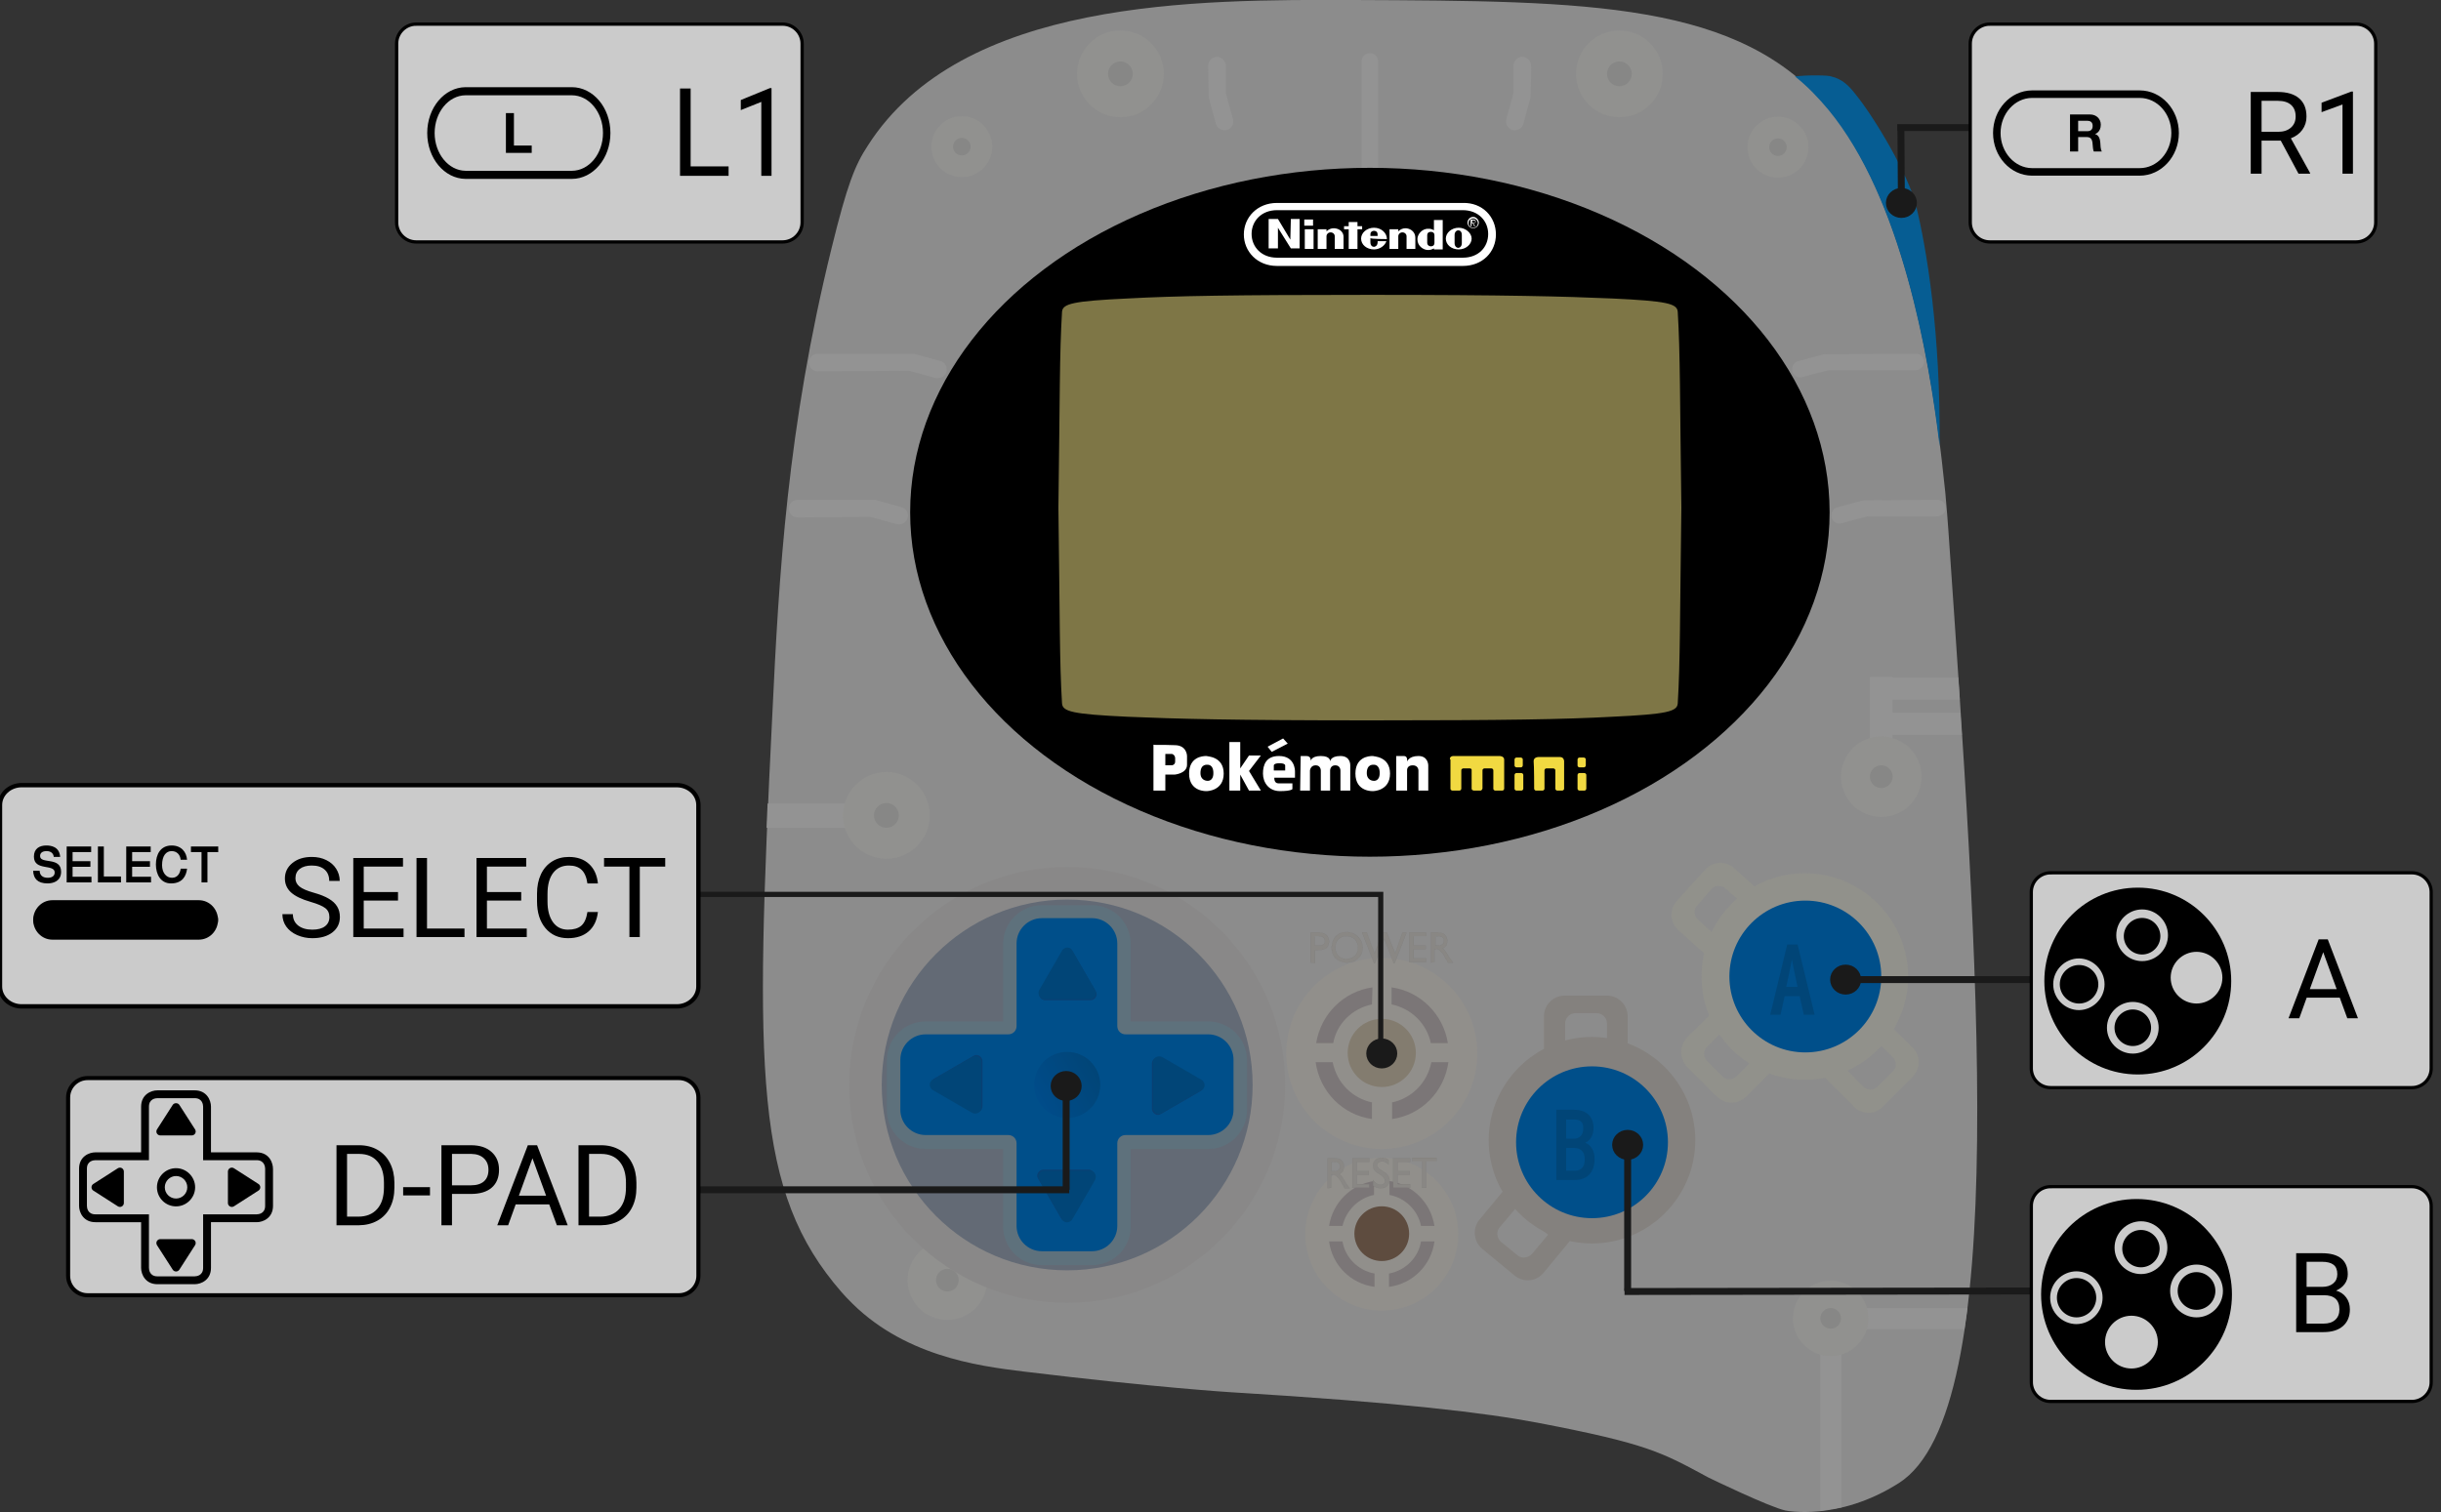 <?xml version="1.0" encoding="UTF-8" standalone="no"?><!DOCTYPE svg PUBLIC "-//W3C//DTD SVG 1.1//EN" "http://www.w3.org/Graphics/SVG/1.1/DTD/svg11.dtd"><svg width="100%" height="100%" viewBox="0 0 1969 1220" version="1.1" xmlns="http://www.w3.org/2000/svg" xmlns:xlink="http://www.w3.org/1999/xlink" xml:space="preserve" xmlns:serif="http://www.serif.com/" style="fill-rule:evenodd;clip-rule:evenodd;stroke-miterlimit:10;"><rect x="0" y="0" width="1969" height="1220" fill="#333333" stroke="none"/><path d="M1092.5,0c-127.083,-0.417 -316.667,-1.25 -392.5,117.5c-10.417,15.833 -16.667,31.667 -29.167,82.5c-35.833,145.417 -42.5,263.333 -47.916,377.917c-14.167,287.5 -14.584,383.75 55.833,464.583c2.5,2.917 5,5.417 5,5.417c43.333,45.833 104.167,54.166 142.083,58.75c106.25,12.916 166.667,16.666 166.667,16.666c137.917,8.334 205.833,16.667 247.5,24.584c89.583,17.083 100.833,24.166 137.917,44.166c3.333,1.667 49.166,23.75 62.083,26.667c0,0 42.5,9.167 91.667,-22.083c91.25,-57.917 63.75,-422.5 40,-768.334c-0.417,-6.666 -1.25,-16.666 -2.5,-30.833c-5.834,-55.417 -22.917,-222.5 -93.75,-309.167c-71.667,-87.083 -193.75,-87.5 -382.917,-88.333Z" style="fill:#8c8c8c;fill-rule:nonzero;"/><circle cx="1114.58" cy="850" r="77.083" style="fill:#918f8b;"/><path d="M1122.5,810.417c15.833,3.333 28.333,15.416 31.667,31.25l13.75,-0c-3.75,-23.334 -22.084,-41.667 -45.417,-45l0,13.75Zm-15.833,-0c-15.834,3.333 -28.334,15.416 -31.25,31.25l-13.75,-0c3.75,-23.334 22.083,-41.667 45.416,-45l-0.416,13.75c0.416,-0 -0,-0 -0,-0Zm0.416,79.166c-16.25,-3.333 -28.75,-15.833 -32.083,-32.5l-13.75,0c3.333,23.75 21.667,42.5 45.417,45.834l-0,-13.334l0.416,0Zm15.417,0c16.25,-3.333 28.75,-15.833 32.083,-32.5l13.75,0c-3.333,23.75 -21.666,42.5 -45.416,45.834l-0,-13.334l-0.417,0Z" style="fill:#7b7677;fill-rule:nonzero;"/><path d="M1057.08,776.667l0,-24.167l7.5,-0c2.084,-0 4.167,0.833 5.417,2.083c1.25,1.25 2.083,2.917 2.083,5c0,1.25 -0.416,2.5 -0.833,3.75c-0.833,1.25 -1.667,2.084 -2.917,2.5c-1.25,0.417 -2.916,0.834 -5,0.834l-2.5,-0l0,10.416l-3.75,-0.416Zm6.667,-21.25l-3.333,-0l-0,7.5l3.75,-0c1.25,-0 2.5,-0.417 3.333,-0.834c0.833,-0.833 1.25,-1.666 1.25,-2.916c-0.417,-2.5 -1.667,-3.75 -5,-3.75Zm22.5,-3.334c3.75,0 6.667,1.25 9.167,3.75c2.5,2.5 3.75,5.417 3.75,8.75c-0,3.75 -1.25,6.667 -3.75,8.75c-2.5,2.5 -5.417,3.334 -9.167,3.334c-3.333,-0 -6.25,-1.25 -8.75,-3.334c-2.5,-2.5 -3.333,-5.416 -3.333,-8.75c-0,-3.75 1.25,-6.666 3.333,-9.166c2.083,-2.084 5,-3.334 8.75,-3.334Zm0,3.334c-2.5,-0 -5,0.833 -6.667,2.5c-1.666,1.666 -2.5,4.166 -2.5,6.666c0,2.5 0.834,5 2.5,6.667c1.667,1.667 3.75,2.5 6.667,2.5c2.5,0 4.583,-0.833 6.667,-2.5c1.666,-1.667 2.5,-4.167 2.5,-6.667c-0,-2.5 -0.834,-4.583 -2.5,-6.666c-2.084,-1.667 -4.167,-2.5 -6.667,-2.5Zm45,-2.917l3.333,-0l-9.583,24.583l-0.833,0l-7.5,-19.583l-7.5,19.583l-0.834,0l-9.583,-24.583l3.75,-0l6.25,16.667l6.667,-16.667l3.333,-0l6.667,16.667l5.833,-16.667Zm5.417,-0l13.75,-0l-0,2.917l-10,-0l-0,7.5l9.583,-0l0,2.916l-9.583,0l-0,7.5l10,0l-0,2.917l-13.75,-0l-0,-23.75Zm17.5,24.167l-0,-24.167l5.833,-0c2.5,-0 4.167,0.417 5.417,1.667c1.25,1.25 2.083,2.916 2.083,5c0,1.25 -0.417,2.5 -0.833,3.75c-0.834,0.833 -1.667,1.666 -2.917,2.5c0.833,0.416 1.667,1.25 2.083,2.083c0.834,0.833 1.667,2.5 2.917,4.583c0.833,1.25 1.667,2.5 2.083,2.917l1.25,1.667l-4.166,-0l-0.834,-1.667l0,-0.417l-0.833,-0.833l-0.833,-1.667l-1.25,-2.083c-0.417,-0.833 -1.25,-1.667 -2.084,-2.5c-0.416,-0.417 -1.25,-0.833 -1.666,-1.25c-0.417,-0.417 -1.25,-0.417 -2.5,-0.417l-0.834,0l0,10.417l-2.916,0.417Zm4.583,-21.25l-0.833,-0l-0,7.5l1.25,-0c1.666,-0 2.916,-0 3.333,-0.417c0.833,-0.417 1.25,-0.833 1.667,-1.25c0.416,-0.833 0.416,-1.25 0.416,-2.083c0,-0.834 0,-1.667 -0.416,-2.084c-0.417,-0.416 -0.834,-1.25 -1.667,-1.25c-0.833,-0.416 -2.083,-0.416 -3.75,-0.416Z" style="fill:#898784;fill-rule:nonzero;stroke:#4c4c4c;stroke-width:0.04px;"/><circle cx="1114.58" cy="849.583" r="27.5" style="fill:#837c6f;"/><circle cx="1114.58" cy="995.833" r="61.667" style="fill:#918f8b;"/><path d="M1120.83,964.167c12.917,2.5 22.917,12.5 25.417,25l10.833,-0c-2.916,-18.75 -17.5,-33.334 -36.25,-36.25l0,11.25Zm-12.5,-0c-12.5,2.5 -22.5,12.5 -25.416,25l-10.834,-0c2.917,-18.75 17.5,-33.334 36.25,-36.25l0,11.25Zm0,63.333c-12.916,-2.5 -23.333,-12.917 -25.416,-25.833l-10.834,-0c2.5,19.166 17.5,34.166 36.667,36.666l0,-10.833l-0.417,0Zm12.5,0c12.917,-2.5 23.334,-12.917 25.417,-25.833l10.833,-0c-2.5,19.166 -17.5,34.166 -36.666,36.666l-0,-10.833l0.416,0Z" style="fill:#7b7677;fill-rule:nonzero;"/><circle cx="1114.58" cy="995.417" r="22.083" style="fill:#5e4c3f;"/><path d="M1070.83,958.75l0,-24.167l5.834,0c2.5,0 4.166,0.417 5.416,1.667c1.25,1.25 2.084,2.917 2.084,5c-0,1.25 -0.417,2.5 -0.834,3.75c-0.833,0.833 -1.666,1.667 -2.916,2.5c0.833,0.417 1.666,1.25 2.083,2.083c0.833,0.834 1.667,2.5 2.917,4.584c0.833,1.25 1.666,2.5 2.083,2.916l1.25,1.667l-4.167,-0l-0.833,-1.667l-0,-0.416l-0.833,-0.834l-0.834,-1.666l-1.25,-2.084c-0.416,-0.833 -1.25,-1.666 -2.083,-2.5c-0.417,-0.416 -1.25,-0.833 -1.667,-1.25c-0.416,-0.416 -1.25,-0.416 -2.5,-0.416l-0.833,-0l0,10.416l-2.917,0.417Zm4.167,-21.25l-0.833,-0l-0,7.5l1.25,-0c1.666,-0 2.916,-0 3.333,-0.417c0.833,-0.416 1.25,-0.833 1.667,-1.25c0.416,-0.833 0.416,-1.25 0.416,-2.083c0,-0.833 0,-1.667 -0.416,-2.083c-0.417,-0.417 -0.834,-1.25 -1.667,-1.25c-0.833,-0.417 -2.083,-0.417 -3.75,-0.417Zm15.833,-2.917l13.75,0l0,2.917l-10,-0l0,7.5l9.584,-0l-0,2.917l-9.584,-0l0,7.5l10,-0l0,2.916l-13.75,0l0,-23.75Zm23.334,13.75l-2.5,-1.666c-1.667,-0.834 -2.917,-2.084 -3.334,-2.917c-0.416,-0.833 -0.833,-2.083 -0.833,-3.333c0,-2.084 0.833,-3.334 2.083,-4.584c1.25,-1.25 2.917,-1.666 5,-1.666c2.084,-0 3.75,0.416 5.417,1.666l0,3.75c-1.667,-1.666 -3.333,-2.5 -5.417,-2.5c-0.833,0 -2.083,0.417 -2.5,0.834c-0.833,0.416 -1.25,1.25 -1.25,2.083c0,0.833 0.417,1.667 0.834,2.083c0.416,0.834 1.25,1.25 2.5,2.084l2.5,1.666c2.916,1.667 4.166,4.167 4.166,6.667c0,2.083 -0.833,3.333 -2.083,4.583c-1.25,1.25 -2.917,1.667 -5,1.667c-2.5,-0 -4.583,-0.833 -6.25,-2.083l0,-4.584c1.667,2.5 3.75,3.75 6.25,3.75c1.25,0 2.083,-0.416 2.5,-0.833c0.833,-0.417 0.833,-1.25 0.833,-2.083c0,-1.667 -0.833,-2.917 -2.916,-4.584Zm9.583,-13.75l13.75,0l-0,2.917l-10,-0l-0,7.5l9.583,-0l0,2.917l-9.583,-0l-0,7.5l10,-0l-0,2.916l-13.75,0l-0,-23.75Zm15.417,-0.416l19.583,-0l-0,2.916l-8.333,0l-0,21.25l-3.334,0l0,-21.25l-7.916,0l-0,-2.916Z" style="fill:#898784;fill-rule:nonzero;stroke:#4c4c4c;stroke-width:0.04px;"/><path d="M1105,148.333c-3.75,0 -6.667,-2.916 -6.667,-6.666l0,-92.084c0,-3.75 2.917,-6.666 6.667,-6.666c3.75,-0 6.667,2.916 6.667,6.666l-0,92.084c-0,3.75 -2.917,6.666 -6.667,6.666Zm-130,-69.583l5.833,21.25c1.25,3.75 5,5.833 8.75,5c3.75,-1.25 5.834,-5 5,-8.75l-5.833,-21.25l0,-22.083c0,-3.75 -3.333,-7.084 -7.083,-7.084c-3.75,0 -7.084,3.334 -7.084,7.084l0.417,25.833Zm259.583,-0l-5.833,21.25c-1.25,3.75 -5,5.833 -8.75,5c-3.75,-1.25 -5.833,-5 -5,-8.75l5.833,-21.25l0,-22.083c0,-3.75 3.334,-7.084 7.084,-7.084c3.75,0 7.083,3.334 7.083,7.084c0.417,-0 -0.417,25.833 -0.417,25.833Zm-616.25,589.167l96.667,-0l-0,-19.584l-95.833,0m889.166,-102.083l18.334,-0l-0,80.417l-18.334,-0l0,-80.417Z" style="fill:#939393;fill-rule:nonzero;"/><path d="M1580.83,564.583l-72.5,0l0,-17.916l71.25,-0m2.917,46.25l-74.167,-0l0,-17.917l72.917,0m-95.833,641.25l-0,-152.5l-17.084,-0l0,155.417" style="fill:#939393;fill-rule:nonzero;"/><path d="M1587.08,1055.42l-110.416,-0l-0,17.083l107.916,-0" style="fill:#939393;fill-rule:nonzero;"/><g><path d="M1375.42,701.667l-22.917,25.416c-6.25,6.667 -5.417,17.5 1.25,23.334l30,27.083l45,-50l-30,-27.083c-6.667,-6.25 -17.083,-5.417 -23.333,1.25Zm31.666,28.75l-22.5,25l-15,-13.334c-3.333,-2.916 -3.75,-8.333 -0.416,-11.666l11.25,-12.917c2.916,-3.333 8.333,-3.75 11.666,-0.417l15,13.334Zm-46.25,130.416l24.167,24.167c6.667,6.25 17.083,6.25 23.333,0l28.334,-28.333l-47.5,-47.5l-28.334,27.916c-6.25,6.667 -6.25,17.084 0,23.75Zm30.417,-30.416l23.75,23.75l-14.167,14.166c-3.333,3.334 -8.333,3.334 -11.666,0l-12.084,-12.083c-3.333,-3.333 -3.333,-8.333 0,-11.667l14.167,-14.166Z" style="fill:#91918b;fill-rule:nonzero;"/><path d="M1455.83,871.25c-45.833,-0 -83.333,-37.5 -83.333,-83.333c0,-45.834 37.5,-83.334 83.333,-83.334c45.834,0 83.334,37.5 83.334,83.334c-0,46.25 -37.5,83.333 -83.334,83.333Z" style="fill:#91918b;fill-rule:nonzero;"/><path d="M1518.75,892.917l24.167,-24.167c6.25,-6.667 6.25,-17.083 -0,-23.333l-28.334,-28.334l-47.5,47.5l28.334,28.334c6.666,6.666 17.083,6.666 23.333,-0Zm-30,-30.417l23.75,-23.75l14.167,14.167c3.333,3.333 3.333,8.333 -0,11.666l-12.084,12.084c-3.333,3.333 -8.333,3.333 -11.666,-0l-14.167,-14.167Z" style="fill:#91918b;fill-rule:nonzero;"/></g><g><path d="M1296.25,803.333l-34.167,0c-9.166,0 -16.666,7.5 -16.666,16.667l-0,40.417l67.5,-0l-0,-40.417c-0,-9.167 -7.5,-16.667 -16.667,-16.667Zm-0,42.5l-33.75,0l-0,-20c-0,-4.583 3.75,-8.333 8.333,-8.333l17.084,-0c4.583,-0 8.333,3.75 8.333,8.333l-0,20Zm-100.833,161.667l26.25,21.667c7.083,5.833 17.5,5 23.333,-2.084l25.833,-31.25l-51.666,-42.916l-25.834,31.25c-5.833,7.083 -4.583,17.5 2.084,23.333Zm27.5,-32.917l25.833,21.667l-12.917,15.417c-2.916,3.333 -8.333,4.166 -11.666,1.25l-13.334,-10.834c-3.333,-2.916 -4.166,-8.333 -1.25,-11.666l13.334,-15.834Z" style="fill:#84817e;fill-rule:nonzero;"/><path d="M1284.17,1003.33c-45.834,0 -83.334,-37.5 -83.334,-83.333c0,-45.833 37.5,-83.333 83.334,-83.333c45.833,-0 83.333,37.5 83.333,83.333c0,45.833 -37.5,83.333 -83.333,83.333Z" style="fill:#84817e;fill-rule:nonzero;"/></g><circle cx="1284.17" cy="921.667" r="61.25" style="fill:#004f8a;"/><path d="M1270.42,952.083l-15,0l-0,-56.666l14.166,-0c9.167,-0 15.834,4.583 15.834,15c-0,4.583 -2.084,9.583 -6.667,11.666c4.583,1.667 7.5,6.667 7.5,12.917c0,11.25 -6.25,17.083 -15.833,17.083Zm-0.417,-48.75l-6.667,0l0,15.417l6.25,0c4.167,0 7.5,-2.5 7.5,-7.917c0.417,-5.833 -2.916,-7.5 -7.083,-7.5Zm-0.417,22.917l-6.25,0l0,18.333l7.084,0c4.583,0 7.916,-2.5 7.916,-9.166c0,-6.667 -3.75,-9.167 -8.75,-9.167Z" style="fill:#014577;fill-rule:nonzero;"/><circle cx="715" cy="657.917" r="35" style="fill:#91918f;"/><circle cx="1517.5" cy="626.667" r="32.5" style="fill:#91918f;"/><circle cx="1476.67" cy="1063.75" r="30.417" style="fill:#91918f;"/><circle cx="764.167" cy="1032.92" r="32.083" style="fill:#91918f;"/><circle cx="903.75" cy="59.583" r="35" style="fill:#91918f;"/><circle cx="1306.25" cy="59.583" r="35" style="fill:#91918f;"/><circle cx="1434.17" cy="118.75" r="24.583" style="fill:#91918f;"/><circle cx="775.833" cy="118.333" r="24.583" style="fill:#91918f;"/><g><circle cx="715" cy="657.917" r="10" style="fill:#878786;"/><circle cx="1517.5" cy="626.667" r="9.167" style="fill:#878786;"/><circle cx="1476.67" cy="1063.75" r="8.333" style="fill:#878786;"/><circle cx="764.167" cy="1032.92" r="9.167" style="fill:#878786;"/><circle cx="903.75" cy="59.583" r="10" style="fill:#878786;"/><circle cx="1306.25" cy="59.583" r="10" style="fill:#878786;"/><circle cx="1434.17" cy="118.75" r="7.083" style="fill:#878786;"/><circle cx="775.833" cy="118.333" r="7.083" style="fill:#878786;"/></g><circle cx="1456.25" cy="787.917" r="61.25" style="fill:#004f8a;"/><path d="M1455,818.75l-3.333,-15l-12.084,0l-3.333,15l-8.333,0l13.75,-56.667l8.333,0l13.75,56.667l-8.75,0Zm-7.083,-32.083c-0.834,-3.75 -2.084,-10.417 -2.5,-12.5c-0.417,2.083 -1.667,8.75 -2.5,12.5l-2.084,9.583l9.167,0l-2.083,-9.583Z" style="fill:#014577;fill-rule:nonzero;"/><ellipse cx="1105" cy="413.333" rx="370.833" ry="277.917"/><path d="M853.75,409.583c1.25,90 0.833,123.75 2.917,157.917c0.416,6.667 8.333,8.75 52.916,10.833c38.334,1.667 85,2.917 195.417,2.917c110.417,-0 157.083,-0.833 195.417,-2.917c44.166,-2.083 52.5,-4.166 52.916,-10.833c2.084,-34.167 1.667,-67.917 2.917,-157.917c-1.25,-89.583 -0.833,-123.75 -2.917,-157.916c-0.416,-6.667 -8.333,-8.75 -52.916,-10.834c-38.334,-1.666 -85,-2.916 -195.417,-2.916c-110.417,-0 -157.083,0.833 -195.417,2.916c-44.166,2.084 -52.5,4.167 -52.916,10.834c-2.084,34.583 -1.667,68.333 -2.917,157.916Z" style="fill:#7e7646;fill-rule:nonzero;"/><path d="M930.417,600.833l-0,37.084l9.583,-0l0,-12.917l7.5,-0c0,-0 10,-0.833 10,-7.917l0,-7.083c0,0 0,-8.75 -10,-8.75c-9.583,-0.417 -17.083,-0 -17.083,-0.417Zm9.583,7.5l5.417,0c2.5,0.834 2.5,3.334 2.5,3.334l-0,2.916c-0,2.5 -2.5,2.917 -2.5,2.917l-5.417,0l0,-9.167Zm32.917,1.667c-2.917,0 -13.75,0.833 -13.75,14.167c-0,15 14.166,14.166 14.166,14.166c0,0 13.75,0 13.75,-14.166c0,-14.167 -13.75,-13.75 -13.75,-14.167l-0.416,0Zm0.833,7.083c0,0 5,-0.833 5,6.667c0,7.083 -5,6.25 -5,6.25c0,0 -5.417,0 -5.417,-6.25c0,-7.5 5.417,-6.667 5.417,-6.667Zm17.917,-18.333l8.75,0l-0,21.25l7.083,-10.417l9.583,0l-9.583,12.5l9.583,15.834l-9.583,-0l-7.083,-12.917l-0,12.917l-8.75,-0l-0,-39.167Zm40,11.25c-10.417,0 -12.917,7.083 -12.917,14.167c0,7.083 4.583,14.166 13.75,14.166c9.167,0 10,-1.666 10,-1.666l0,-4.584l-11.25,0c-3.75,0 -3.333,-4.583 -3.333,-4.583l16.666,-0l0,-5c0,-0.833 0,-12.5 -12.916,-12.5Zm0.416,5.833c4.584,0 4.584,1.667 4.584,1.667l-0,4.167l-9.167,-0l0,-4.167c0,-0 0,-1.667 4.583,-1.667Zm-9.583,-13.333l3.333,4.167l12.917,-6.667l-3.75,-4.167l-12.5,6.667Zm26.25,35.417l7.917,-0l-0,-16.25c-0,-0 0.416,-4.167 4.583,-4.167c4.167,0 4.167,4.167 4.167,4.167l-0,16.25l7.5,-0l-0,-16.25c-0,-0 -0,-4.167 4.166,-4.167c4.167,0 4.167,4.167 4.167,4.167l0,16.25l7.917,-0l-0,-20.417c-0,0 0.416,-7.5 -7.917,-7.5c-8.333,0 -8.333,4.583 -8.333,4.583c-0,0 0.833,-4.583 -7.5,-4.583c-8.334,0 -8.334,4.583 -8.334,4.583c0,0 1.25,-4.583 -3.333,-4.583l-4.583,0l-0.417,27.917Zm58.333,-27.917c-2.916,0 -13.75,0.833 -13.75,14.167c0,15 14.167,14.166 14.167,14.166c0,0 13.75,0 13.75,-14.166c0,-14.167 -13.75,-13.75 -13.75,-14.167l-0.417,0Zm0.834,7.083c-0,0 5,-0.833 5,6.667c-0,7.083 -5,6.25 -5,6.25c-0,0 -5.417,0 -5.417,-6.25c0,-7.5 5.417,-6.667 5.417,-6.667Zm18.333,20.834l8.75,-0l0,-16.25c0,-0 -0.417,-4.167 4.583,-4.167c4.584,0 4.584,4.167 4.584,4.167l-0,16.25l7.916,-0l0,-20.417c0,0 0,-7.5 -7.916,-7.5c-7.917,0 -9.167,4.583 -9.167,4.583c0,0 0.833,-4.583 -2.5,-4.583l-6.25,0l0,27.917Z" style="fill:#fff;fill-rule:nonzero;"/><path d="M1172.5,610l37.083,0c0,0 3.75,0 3.75,2.917l0,23.333c0,0 0,1.667 -1.666,1.667l-5.417,-0c-0,-0 -1.667,-0 -1.667,-1.667l0,-14.583c0,-0 0,-1.667 -1.666,-1.667l-5.417,0c-0,0 -1.667,0 -1.667,1.667l0,14.583c0,0 -0.416,1.667 -1.666,1.667l-5,-0c-0,-0 -2.084,-0 -2.084,-1.667l0,-14.583c0,-0 0.417,-1.667 -1.666,-1.667l-5,0c-0,0 -1.667,0 -1.667,1.667l-0,14.583c-0,0 -0,1.667 -1.667,1.667l-5.416,-0c-0,-0 -1.667,-0 -1.667,-1.667l-0,-23.333c-0.833,-0 -0.833,-2.917 2.5,-2.917Zm54.583,13.75c0,0 1.667,0 1.667,1.667l-0,10.833c-0,0 -0,1.667 -1.667,1.667l-3.75,-0c0,-0 -1.666,-0 -1.666,-1.667l-0,-10.833c-0,-0 -0,-1.667 1.666,-1.667l3.75,0Zm-3.75,-4.583c0,-0 -1.666,-0 -1.666,-1.667l-0,-4.583c-0,-0 -0,-1.667 1.666,-1.667l3.334,0c-0,0 1.666,0 1.666,1.667l0,4.583c0,0 0,1.667 -1.666,1.667l-3.334,-0Zm14.167,17.083c-0,0 -0,1.667 1.667,1.667l5,-0c-0,-0 1.666,-0 1.666,-1.667l0,-14.583c0,-0 0,-1.667 1.667,-1.667l5.417,0c-0,0 1.666,0 1.666,1.667l0,14.583c0,0 0,1.667 1.667,1.667l3.75,-0c-0,-0 1.667,-0 1.667,-1.667l-0,-22.083c-0,-0 -0,-3.334 -3.334,-3.334l-17.5,0c0,0 -3.75,0 -3.75,3.334c0.417,3.333 0.417,22.5 0.417,22.083Zm40.417,-12.5c-0,0 1.666,0 1.666,1.667l0,10.833c0,0 0,1.667 -1.666,1.667l-3.75,-0c-0,-0 -1.667,-0 -1.667,-1.667l-0,-10.833c-0,-0 -0,-1.667 1.667,-1.667l3.75,0Zm-3.75,-4.583c-0,-0 -1.667,-0 -1.667,-1.667l-0,-4.583c-0,-0 -0,-1.667 1.667,-1.667l3.333,0c-0,0 1.667,0 1.667,1.667l-0,4.583c-0,0 -0,1.667 -1.667,1.667l-3.333,-0Z" style="fill:#f1d941;fill-rule:nonzero;"/><g><path d="M1180,163.75l-150,-0c-15.833,-0 -26.667,11.667 -26.667,25.417c0,13.75 10.834,25.416 26.667,25.416l150,0c15.833,0 26.667,-11.25 26.667,-25.416c-0,-14.167 -10.834,-25.834 -26.667,-25.417Zm0,44.167l-150,-0c-12.5,-0 -20.417,-8.75 -20.417,-19.167c0,-10.417 7.917,-19.167 20.417,-19.167l150,0c12.5,0 20.417,8.75 20.417,19.167c-0,10.833 -7.917,19.167 -20.417,19.167Z" style="fill:#fff;fill-rule:nonzero;"/><path d="M1040.83,193.333l-10,-16.666l-7.5,-0l0,23.75l7.5,-0l0,-16.667l10.417,16.667l7.083,-0l0,-23.75l-7.083,-0l-0.417,16.666Zm57.917,-8.333l0,-2.5l-3.75,-0l0,-3.333l-7.083,-0l-0,3.333l-3.75,-0l-0,2.5l3.75,-0l-0,15.833l7.083,0l0,-15.833l3.75,-0Zm-46.25,-0l7.083,-0l0,15.833l-7.083,0l0,-15.833Zm-0.417,-7.917l7.084,0l-0,5l-7.084,0l0,-5Zm124.584,6.667c-5.834,0 -10.417,4.167 -10.417,8.75c-0,5 4.583,8.75 10.417,8.75c5.833,0 10.416,-4.167 10.416,-8.75c0,-4.583 -5,-8.75 -10.416,-8.75Zm2.5,12.5c-0,2.5 -1.667,3.75 -2.917,3.75c-1.25,0 -2.917,-1.25 -2.917,-3.75l0,-6.667c0,-2.5 1.667,-3.75 2.917,-3.75c1.25,0 2.917,0.834 2.917,3.75l-0,6.667Zm-22.5,-10.417c-1.25,-0.833 -2.5,-1.25 -4.167,-1.25c-5,-0.416 -9.167,4.167 -9.167,8.334c0,5.416 4.167,7.5 5,7.916c2.5,1.25 5.417,1.25 8.334,-0.416l-0,0.833l7.083,-0l-0,-23.75l-7.083,-0l-0,8.333Zm0.416,4.167l0,5.833c0,2.5 -1.666,2.917 -2.916,2.917c-1.25,0 -2.917,-0.833 -2.917,-2.917l-0,-5.833c-0,-2.5 1.667,-2.917 2.917,-2.917c1.25,0 2.916,0.417 2.916,2.917Zm-81.25,-5.833c-2.083,-0 -4.166,0.833 -5.833,2.5l-0,-1.667l-7.083,0l-0,15.833l7.083,0l-0,-10.416c-0,-1.25 1.25,-2.917 3.333,-2.917c2.084,0 3.334,1.667 3.334,2.917l-0,10.416l7.083,0l-0,-8.75c0.417,-6.25 -5,-7.916 -7.917,-7.916Zm57.917,-0c-2.083,-0 -4.167,0.833 -5.833,2.5l-0,-1.667l-7.084,0l0,15.833l7.084,0l-0,-10.416c-0,-1.25 1.25,-2.917 3.333,-2.917c2.083,0 3.333,1.667 3.333,2.917l0,10.416l7.084,0l-0,-8.75c-0,-6.25 -5.417,-7.916 -7.917,-7.916Zm-15,8.75c-0,-5 -4.583,-9.167 -10.417,-9.167c-5.833,0 -10.416,4.167 -10.416,8.75c-0,5 4.583,8.75 10.416,8.75c4.584,0 8.75,-2.917 10,-6.667l-7.083,0l-0,0.834c-0,2.916 -2.083,3.75 -2.917,3.75c-1.25,-0 -2.916,-0.834 -2.916,-3.75l-0,-3.334c-0,0.834 13.333,0.834 13.333,0.834Zm-12.917,-5.417c0.417,-0.833 1.667,-1.25 2.5,-1.25c0.834,0 2.084,0.417 2.5,1.25c0.417,0.833 0.417,1.667 0.417,2.917l-5.833,-0c-0,-1.25 -0,-2.5 0.416,-2.917Zm84.584,-8.75c-0,-1.25 -0.834,-1.667 -2.084,-1.667l-2.083,0l-0,5.417l0.833,0l0,-2.5l0.834,0l1.25,2.5l0.833,0l-1.667,-2.5c1.667,0 2.084,-0.417 2.084,-1.25Zm-2.917,0.833l-0,-1.666l1.25,-0c0.417,-0 1.25,-0 1.25,0.833c-0,0.833 -0.417,0.833 -1.25,0.833l-1.25,0Z" style="fill:#fff;fill-rule:nonzero;"/><path d="M1188.33,175c-2.5,0 -4.583,2.083 -4.583,4.583c0,2.5 2.083,4.584 4.583,4.584c2.5,-0 4.584,-2.084 4.584,-4.584c-0,-2.083 -2.084,-4.583 -4.584,-4.583Zm0,8.75c-2.083,0 -3.75,-1.667 -3.75,-3.75c0,-2.083 1.667,-3.75 3.75,-3.75c2.084,0 3.75,1.667 3.75,3.75c0,2.083 -1.666,3.75 -3.75,3.75Z" style="fill:#fff;fill-rule:nonzero;"/></g><path d="M737.083,285.417l21.25,5.833c3.75,0.833 6.25,5 5,8.75c-0.833,3.75 -5,5.833 -8.75,5l-21.25,-5.833l-73.75,0.416c-3.75,0 -7.083,-2.916 -7.083,-7.083c0,-3.75 2.917,-7.083 7.083,-7.083l77.5,-0Zm-31.25,117.916l21.25,5.834c3.75,0.833 6.25,5 5,8.75c-0.833,3.75 -5,5.833 -8.75,5l-21.25,-5.834l-58.75,0.417c-3.75,0 -7.083,-2.917 -7.083,-7.083c0,-3.75 2.917,-7.084 7.083,-7.084l62.5,0Zm765.417,-117.5l-20.417,5.417c-3.75,0.833 -5.833,4.583 -5,8.333c0.834,3.75 4.584,5.834 8.334,4.584l20.416,-5.417l70.417,0c3.75,0 6.667,-2.917 7.083,-6.667c0,-3.75 -2.916,-6.666 -6.666,-6.666l-74.167,0.416Zm31.667,117.917l-20.417,5.417c-3.75,0.833 -5.833,4.583 -5,8.333c0.833,3.75 4.583,5.833 8.333,4.583l20.417,-5.416l56.25,-0c3.75,-0 6.667,-2.917 7.083,-6.667c0,-3.75 -2.916,-6.667 -6.666,-6.667l-60,0.417Z" style="fill:#939393;fill-rule:nonzero;"/><circle cx="860.833" cy="875.417" r="175.833" style="fill:#898888;"/><circle cx="860.833" cy="875.417" r="149.583" style="fill:#636a75;"/><path d="M840.417,1020.83c-17.5,0 -31.25,-14.166 -31.25,-31.25l-0,-62.5l-62.5,0c-17.5,0 -31.25,-14.166 -31.25,-31.25l-0,-40.416c-0,-17.5 14.166,-31.25 31.25,-31.25l62.5,-0l-0,-62.5c-0,-17.5 14.166,-31.25 31.25,-31.25l40.416,-0c17.5,-0 31.25,14.166 31.25,31.25l0,62.5l62.5,-0c17.5,-0 31.25,14.166 31.25,31.25l0,40.416c0,17.5 -14.166,31.25 -31.25,31.25l-62.5,0l0,62.5c0,17.5 -14.166,31.25 -31.25,31.25l-40.416,0Z" style="fill:#5e717c;fill-rule:nonzero;"/><g><path d="M820,827.917l0,-66.667c0,-11.25 9.167,-20.417 20.417,-20.417l40.416,0c11.25,0 20.417,9.167 20.417,20.417l-0,66.667c-0,3.75 2.917,6.666 6.667,6.666l66.666,0c11.25,0 20.417,9.167 20.417,20.417l-0,40.417c-0,11.25 -9.167,20.416 -20.417,20.416l-66.666,0c-3.75,0 -6.667,2.917 -6.667,6.667l-0,66.667c-0,11.25 -9.167,20.416 -20.417,20.416l-40.416,0c-11.25,0 -20.417,-9.166 -20.417,-20.416l0,-66.667c0,-3.75 -2.917,-6.667 -6.667,-6.667l-66.666,0c-11.25,0 -20.417,-9.166 -20.417,-20.416l0,-40.417c0,-11.25 9.167,-20.417 20.417,-20.417l66.666,0c3.75,0 6.667,-2.916 6.667,-6.666Z" style="fill:#004f8a;fill-rule:nonzero;"/><path d="M842.917,807.083l36.666,0c2.5,0 5,-2.083 5,-5c0,-0.833 -0.416,-1.666 -0.833,-2.5l-18.333,-31.666c-1.25,-2.5 -4.167,-3.334 -6.667,-1.667c-0.833,0.417 -1.25,0.833 -1.667,1.667l-18.333,31.666c-1.25,2.5 -0.417,5.417 1.667,6.667c0.833,0.417 1.666,0.833 2.5,0.833Z" style="fill:#093f72;fill-rule:nonzero;"/><path d="M842.5,806.25l36.667,0c2.5,0 5,-2.083 5,-5c-0,-0.833 -0.417,-1.667 -0.834,-2.5l-18.333,-31.667c-1.25,-2.5 -4.167,-3.333 -6.667,-1.666c-0.833,0.416 -1.25,0.833 -1.666,1.666l-18.334,31.667c-1.25,2.5 -0.416,5.417 1.667,6.667c0.833,0.416 1.667,0.833 2.5,0.833Z" style="fill:#014577;fill-rule:nonzero;"/><path d="M792.5,892.917l0,-36.667c0,-2.5 -2.083,-5 -5,-5c-0.833,-0 -1.667,0.417 -2.5,0.833l-31.667,18.334c-2.5,1.25 -3.333,4.166 -1.666,6.666c0.416,0.834 0.833,1.25 1.666,1.667l31.667,18.333c2.5,1.25 5.417,0.417 6.667,-1.666c0.416,-0.834 0.833,-1.667 0.833,-2.5Z" style="fill:#093f72;fill-rule:nonzero;"/><path d="M791.667,893.75l-0,-36.667c-0,-2.5 -2.084,-5 -5,-5c-0.834,0 -1.667,0.417 -2.5,0.834l-31.667,18.333c-2.5,1.25 -3.333,4.167 -1.667,6.667c0.417,0.833 0.834,1.25 1.667,1.666l31.667,18.334c2.5,1.25 5.416,0.416 6.666,-1.667c0.417,-0.833 0.834,-1.667 0.834,-2.5Z" style="fill:#014577;fill-rule:nonzero;"/><path d="M878.333,943.75l-36.666,0c-2.5,0 -5,2.083 -5,5c-0,0.833 0.416,1.667 0.833,2.5l18.333,31.667c1.25,2.5 4.167,3.333 6.667,1.666c0.833,-0.416 1.25,-0.833 1.667,-1.666l18.333,-31.667c1.25,-2.5 0.417,-5.417 -1.667,-6.667c-0.833,-0.416 -1.666,-0.833 -2.5,-0.833Z" style="fill:#093f72;fill-rule:nonzero;"/><path d="M879.167,944.583l-36.667,0c-2.5,0 -5,2.084 -5,5c0,0.834 0.417,1.667 0.833,2.5l18.334,31.667c1.25,2.5 4.166,3.333 6.666,1.667c0.834,-0.417 1.25,-0.834 1.667,-1.667l18.333,-31.667c1.25,-2.5 0.417,-5.416 -1.666,-6.666c-0.834,-0.834 -1.667,-0.834 -2.5,-0.834Z" style="fill:#014577;fill-rule:nonzero;"/><path d="M929.167,857.917l-0,36.666c-0,2.5 2.083,5 5,5c0.833,0 1.666,-0.416 2.5,-0.833l31.666,-18.333c2.5,-1.25 3.334,-4.167 1.667,-6.667c-0.417,-0.833 -0.833,-1.25 -1.667,-1.667l-31.666,-18.333c-2.5,-1.25 -5.417,-0.417 -6.667,1.667c-0.417,0.833 -0.833,1.666 -0.833,2.5Z" style="fill:#093f72;fill-rule:nonzero;"/><path d="M930,857.083l0,36.667c0,2.5 2.083,5 5,5c0.833,0 1.667,-0.417 2.5,-0.833l31.667,-18.334c2.5,-1.25 3.333,-4.166 1.666,-6.666c-0.416,-0.834 -0.833,-1.25 -1.666,-1.667l-31.667,-18.333c-2.5,-1.25 -5.417,-0.417 -6.667,1.666c-0.833,0.834 -0.833,1.667 -0.833,2.5Z" style="fill:#014577;fill-rule:nonzero;"/><circle cx="860.833" cy="875.417" r="26.667" style="fill:url(#_Linear1);"/></g><path d="M1564.58,360c0.834,-91.25 -10.416,-159.583 -19.166,-194.583c-5.834,-23.75 -32.5,-69.584 -49.167,-90c-4.583,-5.834 -10,-11.667 -19.167,-13.75c-1.25,-0.417 -3.75,-0.834 -12.916,-0.834c-9.167,0 -10.834,0.417 -16.25,0.834c10,7.916 18.75,17.083 27.083,27.083c58.75,71.25 80.833,198.333 89.583,271.25Z" style="fill:#065d93;fill-rule:nonzero;"/><ellipse cx="860" cy="876.25" rx="10.417" ry="10" style="fill:#1a1a1a;stroke:#1a1a1a;stroke-width:4.17px;stroke-miterlimit:4;"/><ellipse cx="1114.58" cy="850" rx="10.417" ry="10" style="fill:#1a1a1a;stroke:#1a1a1a;stroke-width:4.17px;stroke-miterlimit:4;"/><ellipse cx="1312.92" cy="923.75" rx="10.417" ry="10" style="fill:#1a1a1a;stroke:#1a1a1a;stroke-width:4.17px;stroke-miterlimit:4;"/><ellipse cx="1488.75" cy="790.417" rx="10.417" ry="10" style="fill:#1a1a1a;stroke:#1a1a1a;stroke-width:4.17px;stroke-miterlimit:4;"/><ellipse cx="1533.75" cy="163.75" rx="10.417" ry="10" style="fill:#1a1a1a;stroke:#1a1a1a;stroke-width:4.17px;stroke-miterlimit:4;"/><path d="M1533.33,102.917l0.417,60.833m106.25,877.917l-329.583,0.416m278.75,-939.166l-58.75,-0" style="fill:#1a1a1a;fill-rule:nonzero;stroke:#1a1a1a;stroke-width:5.58px;stroke-miterlimit:4;"/><path d="M1312.92,923.75l-0,117.917m175.833,-251.25l151.25,-0m-777.5,169.583l-299.583,-0" style="fill:none;fill-rule:nonzero;stroke:#1a1a1a;stroke-width:5.58px;stroke-miterlimit:4;"/><path d="M1113.75,849.583l0,-130m0,2.084l-550.833,-0" style="fill:none;fill-rule:nonzero;stroke:#1a1a1a;stroke-width:4.17px;stroke-miterlimit:4;"/><path d="M860,960l0,-83.333" style="fill:none;fill-rule:nonzero;stroke:#1a1a1a;stroke-width:5.58px;stroke-miterlimit:4;"/><g><path d="M335.665,19.464l295.617,-0c8.635,-0 15.739,7.105 15.739,15.739l0,144.27c0,8.632 -7.104,15.737 -15.738,15.737l-295.618,-0c-8.633,-0 -15.738,-7.105 -15.738,-15.737l0,-144.266c0,-8.634 7.105,-15.739 15.738,-15.739l0,-0.004Z" style="fill:#f1f1f1;fill-opacity:0.8;fill-rule:nonzero;stroke:#000;stroke-width:2.64px;stroke-miterlimit:4;"/><path d="M557.098,134.282l30.603,-0l0,7.607l-39.167,-0l0,-70.463l8.564,-0l-0,62.856Zm65.237,7.607l-8.243,-0l0,-59.676l-16.547,6.626l-0,-8.127l23.51,-9.626l1.28,-0l0,70.803Zm-161.087,-65.018c13.866,0 25.146,13.657 25.146,30.437c-0,16.819 -11.28,30.504 -25.146,30.504l-85.703,-0c-13.762,-0.132 -24.955,-13.817 -24.955,-30.504c0,-16.648 11.193,-30.305 24.903,-30.437l85.755,0m0,-6.531l-85.746,0c-17.066,0.17 -30.889,16.62 -30.889,36.968c0,20.358 13.823,36.865 30.889,37.025l85.755,0c17.196,0 31.131,-16.582 31.131,-37.025c-0.009,-20.442 -13.944,-36.968 -31.14,-36.968Z" style="fill-rule:nonzero;"/><path d="M408.086,123.362l20.812,0l-0,-5.927l-14.342,0l0,-26.18l-6.47,-0l0,32.107Z" style="fill-rule:nonzero;"/></g><g><path d="M1605.01,19.464l295.617,-0c8.634,-0 15.739,7.105 15.739,15.739l0,144.27c0,8.632 -7.105,15.737 -15.738,15.737l-295.618,-0c-8.633,-0 -15.738,-7.105 -15.738,-15.737l-0,-144.266c-0,-8.634 7.105,-15.739 15.738,-15.739l-0,-0.004Z" style="fill:#f1f1f1;fill-opacity:0.8;fill-rule:nonzero;stroke:#000;stroke-width:2.64px;stroke-miterlimit:4;"/><g><path d="M1839.75,113.456l-15.487,-0l0,26.674l-8.732,-0l-0,-65.922l21.827,0c7.425,0 13.129,1.687 17.111,5.068c4.009,3.382 6.022,8.3 6.022,14.755c0.08,3.845 -1.099,7.613 -3.355,10.728c-2.199,3.046 -5.28,5.333 -9.236,6.834l15.487,27.98l0,0.548l-9.333,-0l-14.304,-26.665Zm-15.487,-7.108l13.36,-0c4.317,-0 7.743,-1.113 10.277,-3.347c2.57,-2.233 3.859,-5.218 3.859,-8.97c-0,-4.071 -1.228,-7.197 -3.673,-9.369c-2.411,-2.172 -5.916,-3.275 -10.499,-3.311l-13.315,0l0,24.997l-0.009,-0Zm73.701,33.773l-8.415,-0l0,-55.821l-16.891,6.199l0,-7.602l23.999,-9.007l1.307,0l-0,66.231Zm-221.649,-42.673l7.188,-0c2.922,-0 4.52,1.262 4.52,4.132c0,3.02 -1.598,4.291 -4.52,4.291l-7.188,0l0,-8.423Zm-6.551,24.775l6.551,0l0,-11.672l6.569,-0c3.303,-0 4.521,1.386 4.971,4.52c0.336,2.384 0.248,5.272 1.042,7.152l6.552,0c-1.166,-1.668 -1.121,-5.174 -1.263,-7.072c-0.203,-3.011 -1.112,-6.145 -4.326,-6.993c-0,-0 4.715,-1.227 4.715,-7.576c-0,-4.521 -3.391,-8.229 -8.733,-8.229l-16.096,-0l0.018,29.87Z" style="fill-rule:nonzero;"/><path d="M1725.98,79.012c14.065,-0 25.508,12.696 25.508,28.298c0,15.637 -11.443,28.352 -25.508,28.352l-86.927,-0c-13.96,-0.124 -25.315,-12.847 -25.315,-28.352c0,-15.478 11.355,-28.175 25.262,-28.298l86.98,-0m-0,-6.066l-86.98,-0c-17.306,0.15 -31.328,15.451 -31.328,34.364c0,18.922 14.022,34.268 31.328,34.418l86.98,-0c17.438,-0 31.574,-15.417 31.574,-34.418c0,-19.001 -14.136,-34.364 -31.574,-34.364Z" style="fill-rule:nonzero;"/></g></g><g><path d="M1654.04,704.246l291.52,0c8.514,0 15.52,7.006 15.52,15.519l0,142.275c0,8.515 -7.006,15.52 -15.52,15.52l-291.52,0c-8.513,0 -15.52,-7.005 -15.52,-15.52l0,-142.27c0,-8.513 7.007,-15.52 15.52,-15.52l0,-0.004Z" style="fill:#f1f1f1;fill-opacity:0.8;fill-rule:nonzero;stroke:#000;stroke-width:2.6px;stroke-miterlimit:4;"/><path d="M1887.33,804.996l-26.67,-0l-5.988,16.617l-8.66,0l24.311,-63.662l7.346,0l24.353,63.662l-8.611,0l-6.081,-16.617Zm-24.133,-6.909l21.644,-0l-10.845,-29.771l-10.799,29.771Z" style="fill-rule:nonzero;"/><g><g><g><path d="M1771.8,809.715c-11.441,-0.003 -20.855,-9.418 -20.855,-20.859c-0,-11.442 9.415,-20.859 20.859,-20.859l0.003,-0c11.441,0.003 20.855,9.418 20.855,20.859c-0,11.442 -9.417,20.859 -20.858,20.859l-0.004,0m-43.887,-34.212c-11.438,-0 -20.852,-9.414 -20.852,-20.854c0,-11.44 9.415,-20.854 20.855,-20.854l0.002,0c11.441,0 20.855,9.414 20.855,20.854c-0,11.44 -9.414,20.854 -20.855,20.854m-7.523,74.62c-11.438,-0 -20.853,-9.414 -20.853,-20.854c-0,-11.441 9.415,-20.853 20.853,-20.853c11.442,-0 20.857,9.412 20.857,20.853c-0,11.44 -9.415,20.854 -20.857,20.854m-43.35,-35.083c-11.439,0 -20.853,-9.414 -20.853,-20.855c-0,-11.439 9.414,-20.853 20.853,-20.853c11.331,0.158 20.563,9.522 20.563,20.852c-0,11.33 -9.232,20.694 -20.563,20.852m47.365,-98.819c-41.628,-0 -75.374,33.739 -75.374,75.369c0,41.627 33.746,75.373 75.374,75.373c41.628,-0 75.374,-33.746 75.374,-75.373c0,-41.63 -33.746,-75.374 -75.374,-75.374" style="fill-rule:nonzero;"/><path d="M1735.14,829.269c-0.003,8.09 -6.66,14.746 -14.751,14.746c-8.091,0 -14.75,-6.657 -14.75,-14.75l-0,-0.004c0.002,-8.091 6.66,-14.746 14.75,-14.746c8.092,0 14.751,6.658 14.751,14.75l0,0.004m-42.561,-35.088l0,0.004c0,8.524 -7.013,15.537 -15.538,15.537c-8.522,-0 -15.535,-7.013 -15.535,-15.537c0,-8.523 7.013,-15.536 15.535,-15.536l0.006,-0c8.519,0.002 15.528,7.013 15.528,15.532m50.054,-39.116c0.003,0.115 0.003,0.231 0.003,0.346c0,8.092 -6.658,14.75 -14.75,14.75c-8.091,-0 -14.749,-6.658 -14.749,-14.75c0,-0.115 0,-0.231 0.004,-0.346c0.186,-7.959 6.784,-14.404 14.745,-14.404c7.961,-0 14.56,6.445 14.747,14.404" style="fill-rule:nonzero;"/></g></g></g></g><g><path d="M1654.06,957.487l291.5,-0c8.514,-0 15.52,7.006 15.52,15.52l0,142.261c0,8.511 -7.006,15.517 -15.519,15.517l-291.501,-0c-8.513,-0 -15.518,-7.006 -15.518,-15.517l-0,-142.257c-0,-8.514 7.005,-15.52 15.518,-15.52l0,-0.004Z" style="fill:#f1f1f1;fill-opacity:0.8;fill-rule:nonzero;stroke:#000;stroke-width:2.6px;stroke-miterlimit:4;"/><path d="M1852.18,1074.84l0,-63.654l20.809,0c6.91,0 12.097,1.429 15.564,4.284c3.496,2.859 5.247,7.086 5.247,12.681c0.041,2.842 -0.849,5.623 -2.536,7.912c-1.692,2.275 -3.992,4.038 -6.908,5.291c3.438,0.96 6.149,2.797 8.132,5.508c2.014,2.682 3.016,5.887 3.016,9.617c0,5.713 -1.849,10.203 -5.554,13.469c-3.696,3.261 -8.93,4.892 -15.691,4.892l-22.079,-0Zm8.396,-29.773l-0,22.913l13.855,0c3.906,0 6.984,-1.006 9.227,-3.02c2.271,-2.041 3.409,-4.839 3.409,-8.391c-0,-7.665 -4.167,-11.502 -12.503,-11.502l-13.988,0Zm0.001,-6.733l12.676,-0c3.673,-0 6.603,-0.915 8.792,-2.752c2.214,-1.837 3.319,-4.329 3.319,-7.476c-0,-3.501 -1.019,-6.035 -3.061,-7.608c-2.042,-1.602 -5.143,-2.407 -9.314,-2.407l-12.412,-0l-0,20.247l-0,-0.004Z" style="fill-rule:nonzero;"/><g><g><path d="M1771.8,1062.95c-11.685,-0.002 -21.299,-9.618 -21.299,-21.301c0,-11.687 9.616,-21.302 21.302,-21.302l0.004,-0c11.685,0.003 21.299,9.617 21.299,21.302c-0,11.684 -9.617,21.301 -21.303,21.301l-0.003,0m-44.819,-34.939c-11.682,-0.002 -21.295,-9.615 -21.295,-21.297c0,-11.683 9.614,-21.299 21.298,-21.299l0.001,0c11.684,0 21.299,9.616 21.299,21.299c0,11.682 -9.615,21.297 -21.299,21.297m-7.681,76.206c-11.684,0 -21.298,-9.614 -21.298,-21.297c0,-11.684 9.614,-21.298 21.298,-21.298c11.683,0 21.297,9.614 21.297,21.298c0,11.683 -9.614,21.297 -21.297,21.297m-44.272,-35.827c-11.685,-0 -21.298,-9.616 -21.298,-21.299c-0,-11.684 9.613,-21.299 21.298,-21.299c11.57,0.163 21,9.725 21,21.296c0,11.573 -9.43,21.135 -21,21.296m48.371,-100.921c-42.512,0 -76.977,34.457 -76.977,76.973c-0,42.512 34.465,76.977 76.977,76.977c42.512,-0 76.975,-34.465 76.975,-76.977c0,-42.516 -34.463,-76.977 -76.975,-76.977" style="fill-rule:nonzero;"/><path d="M1787.01,1041.65l-0,0.001c-0,8.342 -6.865,15.207 -15.207,15.207c-8.342,-0 -15.207,-6.864 -15.208,-15.206l-0,-0.001c-0,-8.342 6.866,-15.208 15.208,-15.208c8.342,-0 15.205,6.863 15.207,15.207m-96.107,5.434l0,0.004c0,8.704 -7.161,15.867 -15.866,15.867c-8.704,0 -15.867,-7.163 -15.867,-15.867c-0,-8.706 7.163,-15.868 15.867,-15.868l0.004,0c8.701,0.003 15.858,7.162 15.858,15.864m51.119,-39.949c0.003,0.118 0.004,0.236 0.004,0.355c0,8.264 -6.799,15.064 -15.064,15.064c-8.263,0 -15.064,-6.8 -15.064,-15.064c0,-0.119 0.002,-0.237 0.005,-0.355c0.191,-8.128 6.929,-14.71 15.059,-14.71c8.13,-0 14.869,6.582 15.06,14.71" style="fill-rule:nonzero;"/></g></g></g><g><path d="M17.385,633.519l528.583,-0c9.537,-0 17.386,7.215 17.386,15.984l0,146.523c0,8.767 -7.849,15.982 -17.386,15.982l-528.583,0c-9.538,0 -17.385,-7.215 -17.385,-15.982l0,-146.523c0.001,-8.769 7.849,-15.983 17.385,-15.984Z" style="fill:#f1f1f1;fill-opacity:0.8;fill-rule:nonzero;stroke:#000;stroke-width:3.51px;stroke-miterlimit:4;"/><path d="M160.389,726.347l-118.16,-0c-8.54,-0 -15.469,7.126 -15.469,15.921c0,8.79 6.929,15.916 15.469,15.916l118.16,0c8.54,0 15.465,-7.126 15.465,-15.916c-0,-8.799 -6.925,-15.921 -15.465,-15.921m2.17,-14.359l4.772,0l0,-24.439l8.544,-0l0,-4.542l-21.859,0l-0,4.538l8.54,-0l-0,24.443m-11.67,-18.272c-0.505,-6.253 -4.59,-11.519 -12.416,-11.519c-8.952,0 -12.718,7.131 -12.718,15.307c-0,8.148 3.939,15.304 12.153,15.304c9.363,0 12.323,-6.118 12.99,-11.898l-5.15,-0c-0.399,3.046 -2.051,7.356 -7.012,7.356c-4.726,0 -7.996,-4.191 -7.996,-10.242c0,-7.552 3.27,-11.298 7.674,-11.298c4.02,0 6.856,2.597 7.334,6.986l5.141,0.004Zm-49.064,18.272l20.006,0l-0,-4.54l-15.234,-0l-0,-8.038l14.372,0l0,-4.545l-14.372,0l-0,-7.316l14.971,-0l-0,-4.542l-19.739,0l-0.004,28.981Zm-22.847,0l18.607,0l-0,-4.779l-13.826,-0l-0,-24.202l-4.781,0l-0,28.981Zm-25.205,0l20.009,0l0,-4.54l-15.23,-0l0,-8.038l14.37,0l-0,-4.545l-14.37,0l0,-7.316l14.991,-0l0,-4.542l-19.77,0l-0,28.981Zm-26.413,-20.829c0,11.887 16.765,5.625 16.765,12.817c0,3.183 -2.709,4.283 -5.612,4.283c-3.926,0 -6.398,-1.837 -6.529,-5.662l-5.159,-0c0.061,6.094 3.343,10.198 11.532,10.198c4.851,0 10.927,-1.947 10.927,-9.427c-0,-12.378 -16.946,-5.851 -16.946,-12.657c0,-2.721 2.104,-3.985 5.282,-3.985c3.981,0 5.584,2.433 5.748,4.677l5.163,-0c-0.609,-8.412 -7.63,-9.21 -11.133,-9.21c-5.542,0.004 -10.038,2.511 -10.038,8.966" style="fill-rule:nonzero;"/><path d="M26.76,742.263l0,24.876l0.404,0l-0,-21.253c-0.269,-1.189 -0.405,-2.404 -0.404,-3.623m149.094,-54.714l-0.404,-0l0,51.091c0.541,2.385 0.541,4.861 0,7.246l0,21.253l0.404,0l-0,-79.59Zm-0,-38.114l-149.094,0l0,92.828c0,-1.248 0.141,-2.458 0.404,-3.623l-0,-33.017c-0.223,-0.993 -0.338,-2.007 -0.342,-3.026l0.342,-0l-0,-52.758l148.291,-0l-0,33.168l0.403,0l0,-33.572" style="fill-opacity:0;fill-rule:nonzero;stroke:#000;stroke-opacity:0;stroke-width:5.97px;stroke-linejoin:round;stroke-miterlimit:2;"/><path d="M175.854,767.139l-0.404,0l0,30.988l-148.286,-0l-0,-30.988l-0.404,0l0,31.387l149.094,-0l-0,-31.387Z" style="fill-opacity:0;fill-rule:nonzero;"/><path d="M27.164,738.644c-0.541,2.386 -0.541,4.861 -0,7.247l-0,-7.247Zm148.286,-0.004l0,7.246c0.541,-2.385 0.541,-4.861 0,-7.246m-148.286,-36.043l-0.342,-0c0.013,1.075 0.123,2.088 0.342,3.026l-0,-3.026Zm148.69,-19.59l-0.404,0l0,4.542l0.404,-0l-0,-4.542Zm74.642,44.665c-7.218,-2.071 -12.475,-4.615 -15.778,-7.626c-3.273,-3.038 -4.907,-6.777 -4.907,-11.219c0,-5.027 2.001,-9.174 6.003,-12.442c4.031,-3.302 9.26,-4.954 15.686,-4.954c4.38,0 8.284,0.849 11.701,2.544c3.447,1.698 6.106,4.031 7.976,7.012c1.898,2.982 2.849,6.239 2.849,9.775l-8.457,0c0,-3.858 -1.227,-6.88 -3.681,-9.071c-2.453,-2.218 -5.916,-3.33 -10.383,-3.33c-4.146,0 -7.391,0.922 -9.73,2.762c-2.309,1.809 -3.462,4.336 -3.462,7.58c-0,2.603 1.096,4.805 3.285,6.617c2.219,1.783 5.974,3.417 11.262,4.908c5.314,1.49 9.464,3.141 12.442,4.952c3.009,1.783 5.229,3.871 6.661,6.267c1.462,2.396 2.191,5.217 2.191,8.457c-0,5.171 -2.018,9.318 -6.049,12.442c-4.031,3.096 -9.42,4.645 -16.168,4.645c-4.219,0.031 -8.399,-0.82 -12.269,-2.5c-3.797,-1.696 -6.736,-4.001 -8.808,-6.925c-2.046,-2.919 -3.066,-6.237 -3.066,-9.948l8.457,0c-0,3.858 1.415,6.909 4.248,9.161c2.862,2.22 6.674,3.332 11.438,3.332c4.443,-0 7.843,-0.906 10.211,-2.718c2.367,-1.811 3.549,-4.281 3.549,-7.406c-0,-3.126 -1.095,-5.534 -3.286,-7.231c-2.186,-1.72 -6.16,-3.417 -11.915,-5.084Zm70.553,-1.051l-27.652,0l0,22.612l32.12,0l-0,6.881l-40.535,-0l-0,-63.801l40.098,-0l0,6.921l-31.683,0l0,20.507l27.652,0l0,6.88Zm23.398,22.612l30.233,0l0,6.881l-38.693,-0l0,-63.801l8.46,-0l0,56.92Zm75.984,-22.612l-27.652,0l0,22.612l32.12,0l-0,6.881l-40.535,-0l-0,-63.801l40.098,-0l0,6.921l-31.683,0l0,20.507l27.652,0l0,6.88Zm61.875,9.249c-0.787,6.747 -3.286,11.964 -7.494,15.644c-4.178,3.652 -9.742,5.481 -16.695,5.481c-7.54,0 -13.583,-2.706 -18.14,-8.106c-4.529,-5.407 -6.79,-12.637 -6.79,-21.691l-0,-6.134c-0,-5.929 1.05,-11.146 3.154,-15.642c2.132,-4.501 5.142,-7.946 9.025,-10.342c3.886,-2.425 8.387,-3.64 13.497,-3.64c6.775,-0 12.21,1.897 16.3,5.698c4.088,3.772 6.472,9.001 7.143,15.688l-8.457,-0c-0.73,-5.082 -2.322,-8.762 -4.777,-11.043c-2.425,-2.281 -5.829,-3.422 -10.207,-3.422c-5.376,0 -9.597,1.985 -12.664,5.962c-3.038,3.974 -4.553,9.626 -4.553,16.958l0,6.176c0,6.926 1.445,12.431 4.334,16.523c2.895,4.089 6.943,6.135 12.139,6.135c4.672,-0 8.251,-1.05 10.734,-3.154c2.511,-2.132 4.178,-5.83 4.994,-11.088l8.457,-0l-0,-0.003Zm54.289,-36.636l-20.507,0l0,56.88l-8.371,-0l-0,-56.88l-20.463,0l0,-6.921l49.341,-0l0,6.921Z" style="fill-rule:nonzero;"/></g><g><path d="M70.636,869.881l477.029,0c8.606,0 15.689,7.083 15.689,15.691l0,143.831c0,8.606 -7.083,15.689 -15.689,15.689l-477.029,0c-8.608,0 -15.691,-7.083 -15.691,-15.689l0,-143.831c0.003,-8.608 7.084,-15.688 15.691,-15.691Z" style="fill:#f1f1f1;fill-opacity:0.8;fill-rule:nonzero;stroke:#000;stroke-width:3.29px;stroke-miterlimit:4;"/><path d="M157.003,1036.19l-30.013,-0c-9.662,-0 -13.168,-7.878 -13.168,-13.172l0,-36.862l-36.866,-0c-9.668,-0 -13.173,-7.88 -13.173,-13.173l-0,-30.014c-0,-9.662 7.879,-13.173 13.173,-13.173l36.866,0l0,-36.853c0,-9.668 7.875,-13.173 13.164,-13.173l30.017,0c9.668,0 13.173,7.879 13.173,13.173l0,36.863l36.853,-0c5.069,-0 9.096,2.217 11.331,6.248c0.876,1.584 1.925,4.693 1.814,6.919l0.033,0l-0,30.01c-0,9.666 -7.88,13.173 -13.172,13.173l-36.859,-0l0,36.857c0,9.671 -7.877,13.181 -13.173,13.181l0,-0.004Zm-80.047,-100.062c-1.585,0.026 -6.841,0.584 -6.841,6.837l-0,30.013c0.026,1.585 0.583,6.84 6.841,6.84l43.194,0l0,43.191c0.021,1.584 0.584,6.845 6.836,6.845l30.001,-0c1.621,-0.025 6.853,-0.601 6.853,-6.845l0,-43.185l43.187,-0c1.588,-0.025 6.844,-0.593 6.844,-6.841l-0,-30.056c-0.021,-1.217 -0.476,-6.795 -6.838,-6.795l-43.189,0l0,-43.193c-0.024,-1.586 -0.583,-6.845 -6.841,-6.845l-30.013,-0c-1.588,0.025 -6.836,0.589 -6.836,6.845l0,43.185l-43.198,0l-0,0.004Z" style="fill-rule:nonzero;"/><path d="M142,973.395c-8.49,-0 -15.401,-6.917 -15.401,-15.411c-0,-8.496 6.911,-15.408 15.401,-15.408c8.45,0.009 15.399,6.959 15.408,15.408c-0.007,8.45 -6.956,15.401 -15.408,15.411Zm0,-24.486c-4.974,0.008 -9.062,4.099 -9.069,9.075c-0,5.011 4.068,9.077 9.069,9.077c5.007,0 9.076,-4.07 9.076,-9.077c0,-5.007 -4.073,-9.075 -9.076,-9.075Z" style="fill-rule:nonzero;"/><g><path d="M142,893.204l-12.688,19.772l25.378,-0l-12.69,-19.772Z" style="fill-rule:nonzero;"/><path d="M154.686,916.139l-25.378,-0c-1.736,-0.006 -3.161,-1.435 -3.161,-3.172c0,-0.604 0.173,-1.195 0.497,-1.705l12.689,-19.767c1.166,-1.822 4.169,-1.818 5.328,0l12.692,19.771c0.328,0.511 0.5,1.103 0.5,1.71c0,1.736 -1.426,3.164 -3.163,3.167l-0.006,-0.004l0.002,-0Zm-19.578,-6.332l13.79,-0l-6.901,-10.742l-6.889,10.742Z" style="fill-rule:nonzero;"/></g><g><path d="M76.972,957.984l19.771,12.68l0,-25.37l-19.771,12.69Z" style="fill-rule:nonzero;"/><path d="M96.743,973.829c-0.606,-0 -1.199,-0.175 -1.709,-0.502l-19.771,-12.681c-0.91,-0.577 -1.464,-1.585 -1.464,-2.662c0,-1.079 0.554,-2.086 1.464,-2.664l19.771,-12.689c0.51,-0.326 1.101,-0.497 1.705,-0.497c1.737,-0 3.169,1.426 3.173,3.164l0,25.366c0,1.738 -1.43,3.169 -3.169,3.169l0,-0.004Zm-13.906,-15.845l10.742,6.89l-0,-13.785l-10.742,6.895Z" style="fill-rule:nonzero;"/></g><g><path d="M206.789,957.98l-19.777,-12.686l0,25.37l19.777,-12.684Z" style="fill-rule:nonzero;"/><path d="M187.016,973.829c-1.738,-0 -3.168,-1.431 -3.168,-3.169l-0,-25.377c-0,-1.734 1.426,-3.16 3.16,-3.16c0.61,-0 1.206,0.175 1.718,0.508l19.779,12.685c0.905,0.582 1.454,1.587 1.454,2.664c0,1.075 -0.549,2.08 -1.454,2.663l-19.779,12.684c-0.511,0.327 -1.104,0.5 -1.71,0.502Zm3.169,-22.745l0,13.79l10.742,-6.894l-10.746,-6.896l0.004,-0Z" style="fill-rule:nonzero;"/></g><g><path d="M142,1022.76l12.69,-19.776l-25.378,0l12.684,19.772l0.004,0.004Z" style="fill-rule:nonzero;"/><path d="M142,1025.93c-1.078,0 -2.085,-0.552 -2.667,-1.459l-12.685,-19.767c-0.327,-0.511 -0.5,-1.104 -0.5,-1.71c0,-1.738 1.43,-3.168 3.168,-3.171l25.385,0c1.734,0 3.159,1.425 3.159,3.159c-0,0.61 -0.176,1.207 -0.507,1.718l-12.692,19.775c-0.582,0.905 -1.587,1.454 -2.665,1.455l0.004,0Zm-6.893,-19.771l6.889,10.742l6.9,-10.742l-13.789,0Z" style="fill-rule:nonzero;"/></g><g><path d="M271.426,988.646l-0,-64.595l18.232,-0c5.619,-0 10.588,1.242 14.907,3.727c4.319,2.484 7.644,6.019 9.984,10.605c2.364,4.585 3.564,9.846 3.593,15.794l-0,4.127c-0,6.09 -1.185,11.43 -3.552,16.012c-2.213,4.454 -5.725,8.136 -10.072,10.559c-4.346,2.459 -9.421,3.714 -15.214,3.771l-17.882,0l0.004,0Zm8.516,-57.586l-0,50.622l8.962,-0c6.565,-0 11.673,-2.043 15.307,-6.124c3.668,-4.081 5.502,-9.893 5.502,-17.433l0,-3.773c0,-7.336 -1.73,-13.027 -5.191,-17.079c-3.433,-4.084 -8.311,-6.153 -14.643,-6.211l-9.937,0l-0,-0.002Zm66.904,33.497l-21.65,0l-0,-6.7l21.65,0l0,6.7Zm17.745,-1.197l0,25.286l-8.516,0l0,-64.595l23.824,-0c7.069,-0 12.601,1.805 16.59,5.412c4.027,3.608 6.036,8.386 6.036,14.33c-0,6.27 -1.968,11.104 -5.902,14.507c-3.902,3.377 -9.504,5.056 -16.813,5.056l-15.215,-0l-0.004,0.004Zm0,-6.965l15.308,0c4.556,0 8.045,-1.068 10.47,-3.197c2.427,-2.158 3.64,-5.265 3.64,-9.317c-0,-3.844 -1.213,-6.919 -3.64,-9.224c-2.425,-2.311 -5.751,-3.507 -9.982,-3.595l-15.796,0l0,25.333Zm78.439,15.395l-27.066,-0l-6.076,16.856l-8.784,0l24.665,-64.595l7.457,-0l24.711,64.595l-8.74,0l-6.171,-16.856l0.004,-0Zm-24.489,-7.013l21.96,-0l-11.005,-30.212l-10.955,30.212Zm48.092,23.869l-0,-64.595l18.233,-0c5.624,-0 10.587,1.242 14.907,3.727c4.317,2.484 7.649,6.019 9.983,10.605c2.368,4.585 3.564,9.846 3.594,15.794l0,4.127c0,6.09 -1.185,11.43 -3.552,16.012c-2.214,4.454 -5.726,8.136 -10.071,10.558c-4.348,2.46 -9.421,3.715 -15.215,3.772l-17.879,0Zm8.516,-57.586l-0,50.622l8.962,-0c6.566,-0 11.671,-2.043 15.308,-6.124c3.667,-4.081 5.501,-9.893 5.501,-17.433l0,-3.773c0,-7.336 -1.729,-13.027 -5.193,-17.079c-3.431,-4.084 -8.308,-6.153 -14.64,-6.211l-9.938,0l-0,-0.002Z" style="fill-rule:nonzero;"/></g></g><defs><linearGradient id="_Linear1" x1="0" y1="0" x2="1" y2="0" gradientUnits="userSpaceOnUse" gradientTransform="matrix(46.475,-26.837,26.837,46.475,837.492,888.771)"><stop offset="0" style="stop-color:#004c8a;stop-opacity:1"/><stop offset="1" style="stop-color:#014577;stop-opacity:1"/></linearGradient></defs></svg>